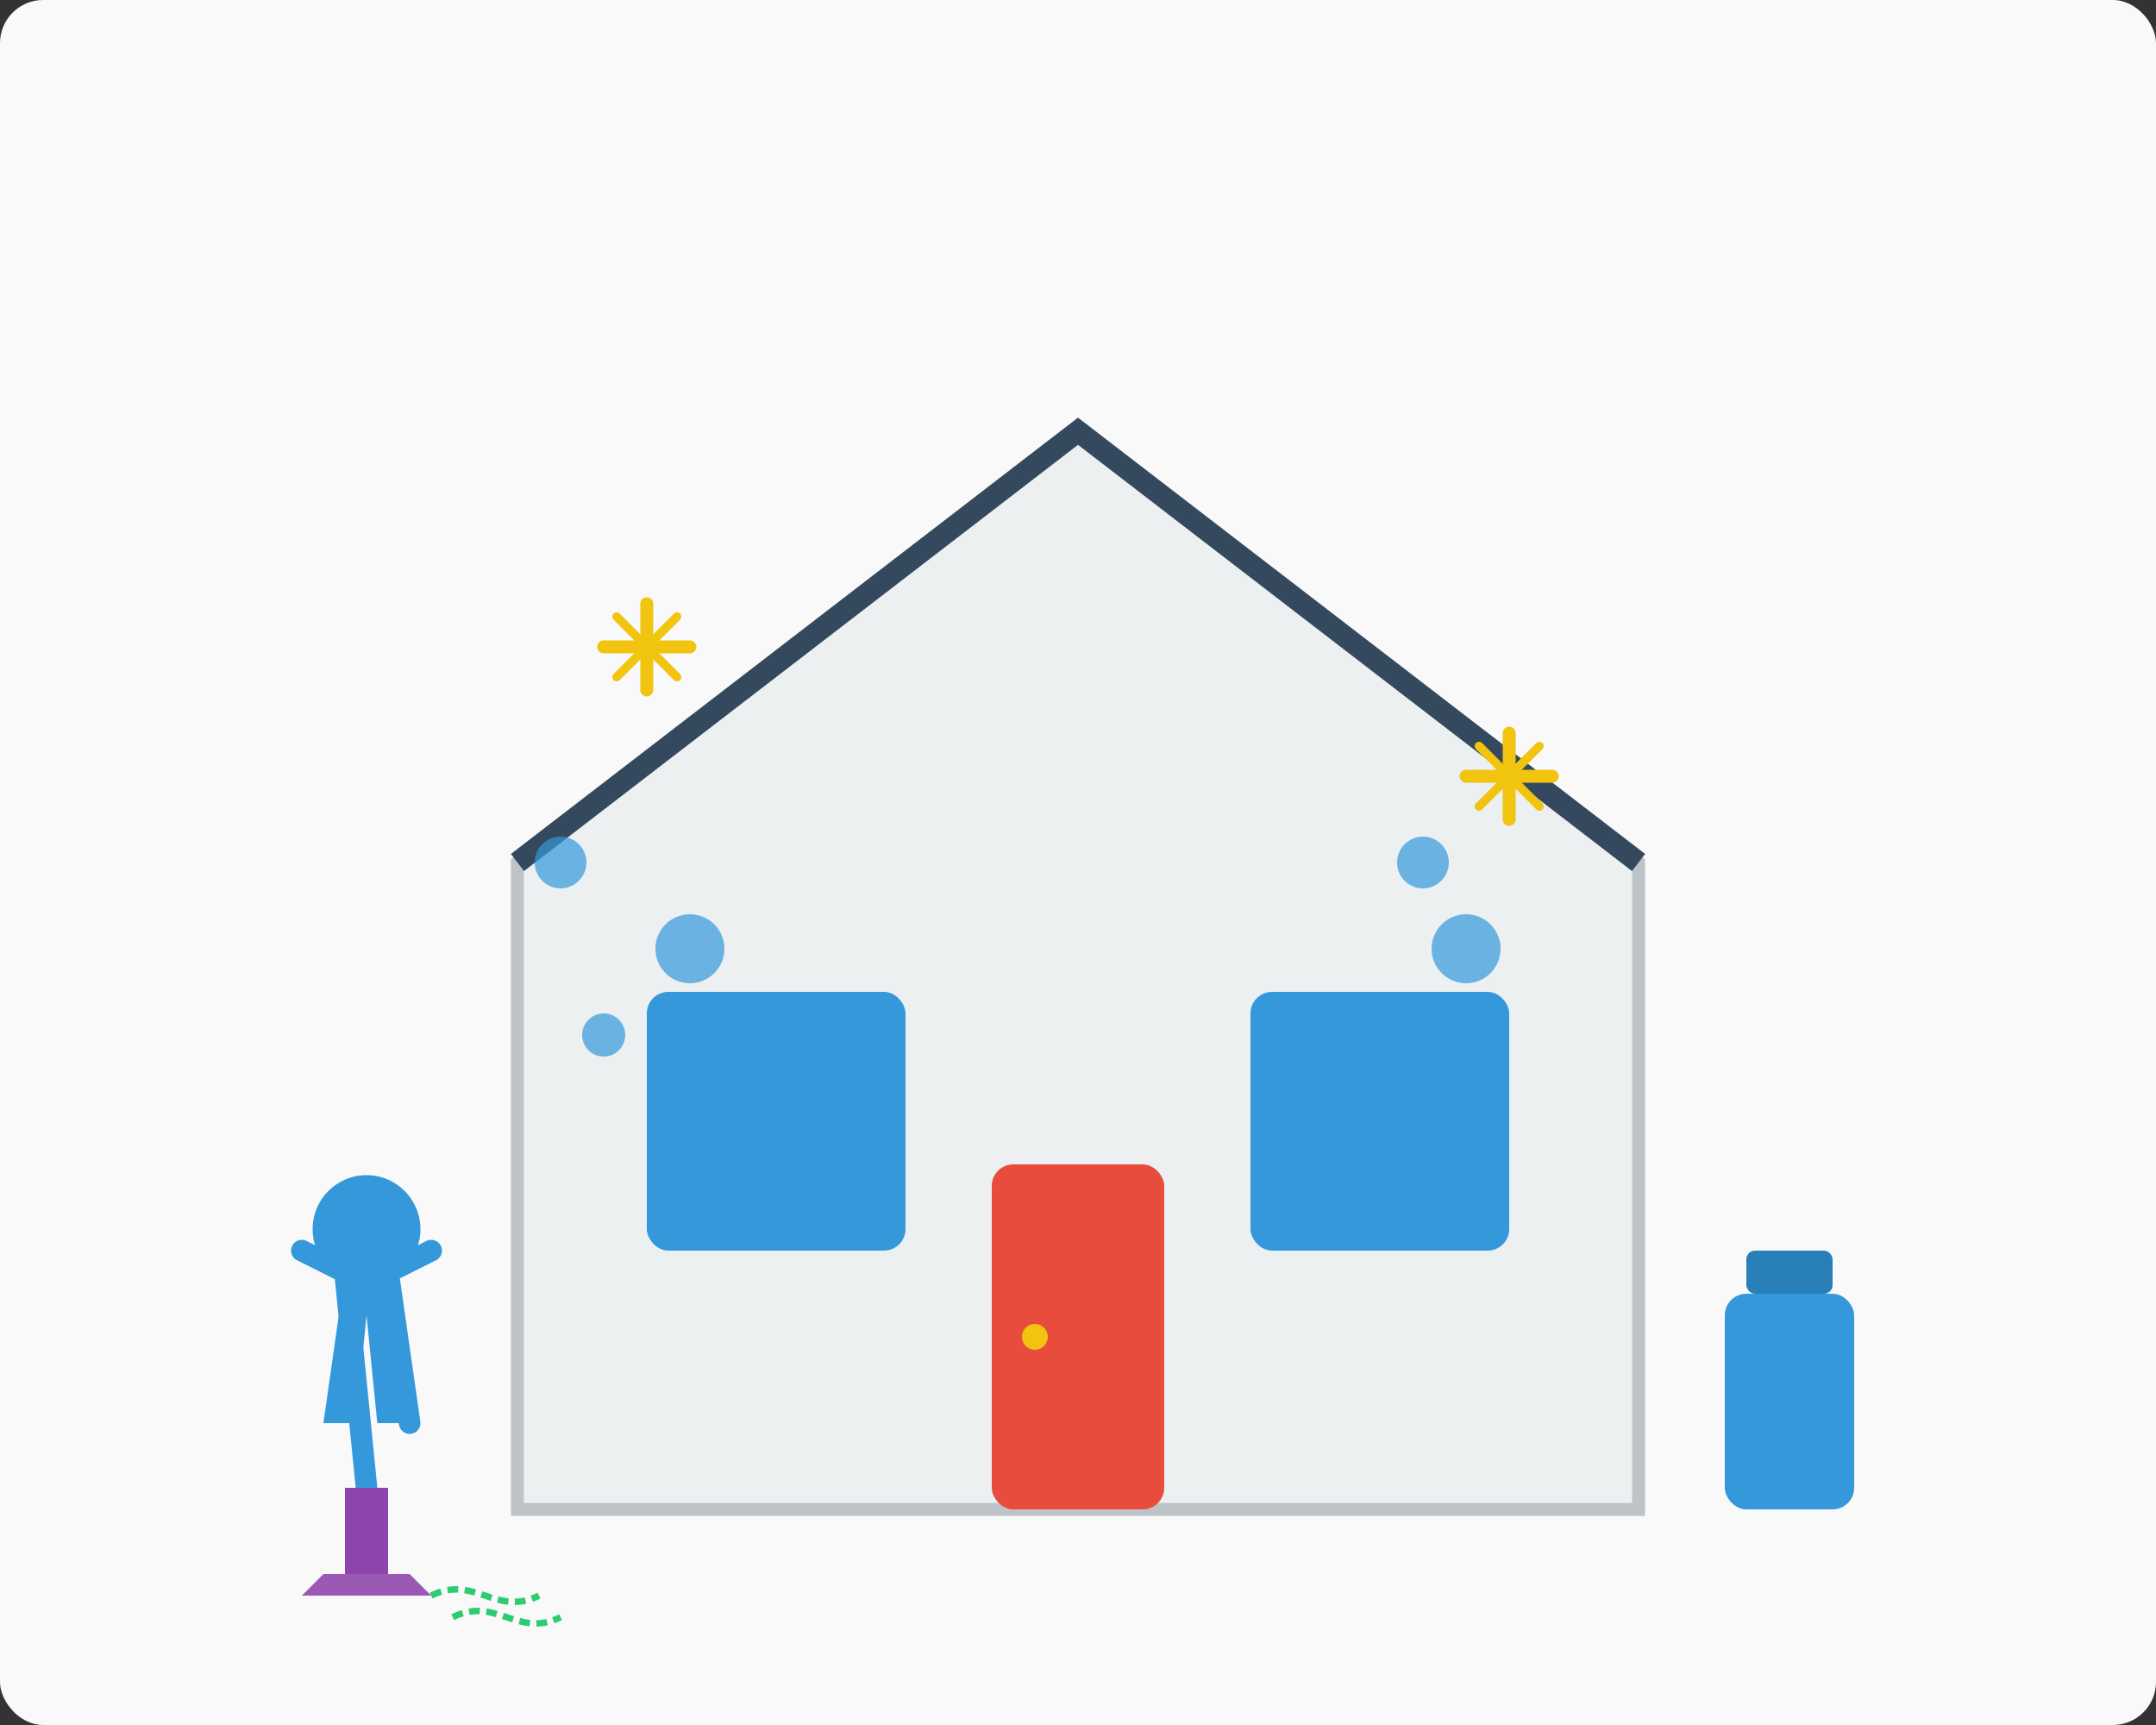 <?xml version="1.0" encoding="UTF-8"?>
<svg width="500" height="400" viewBox="0 0 500 400" xmlns="http://www.w3.org/2000/svg">
  <rect x="0" y="0" width="500" height="400" fill="#333333" stroke="none"/>
  <!-- Background -->
  <rect x="0" y="0" width="500" height="400" fill="#f9f9f9" rx="10" ry="10"/>
  
  <!-- House shape -->
  <path d="M120,200 L250,100 L380,200 L380,350 L120,350 Z" fill="#ecf0f1" stroke="#bdc3c7" stroke-width="3"/>
  
  <!-- Windows -->
  <rect x="150" y="230" width="60" height="60" fill="#3498db" rx="5" ry="5"/>
  <rect x="290" y="230" width="60" height="60" fill="#3498db" rx="5" ry="5"/>
  
  <!-- Door -->
  <rect x="230" y="270" width="40" height="80" fill="#e74c3c" rx="5" ry="5"/>
  <circle cx="240" cy="310" r="3" fill="#f1c40f"/>
  
  <!-- Roof -->
  <path d="M120,200 L250,100 L380,200" fill="none" stroke="#34495e" stroke-width="5"/>
  
  <!-- Cleaning person silhouette -->
  <g transform="translate(60, 270) scale(0.5)">
    <!-- Body -->
    <circle cx="50" cy="30" r="25" fill="#3498db"/>
    <path d="M40,50 L30,120 L45,120 L50,70 L55,120 L70,120 L60,50" fill="#3498db"/>
    
    <!-- Arms and cleaning tool -->
    <path d="M20,40 L40,50 L50,150" fill="none" stroke="#3498db" stroke-width="10" stroke-linecap="round"/>
    <path d="M80,40 L60,50 L70,120" fill="none" stroke="#3498db" stroke-width="10" stroke-linecap="round"/>
    <rect x="40" y="150" width="20" height="40" fill="#8e44ad"/>
    <path d="M30,190 L70,190 L80,200 L20,200 Z" fill="#9b59b6"/>
    
    <!-- Cleaning motion lines -->
    <path d="M80,200 C100,190 110,210 130,200" stroke="#2ecc71" stroke-width="3" fill="none" stroke-dasharray="5,3"/>
    <path d="M90,210 C110,200 120,220 140,210" stroke="#2ecc71" stroke-width="3" fill="none" stroke-dasharray="5,3"/>
  </g>
  
  <!-- Sparkle elements indicating cleanliness -->
  <g transform="translate(150, 150)">
    <path d="M0,-10 L0,10 M-10,0 L10,0" stroke="#f1c40f" stroke-width="3" stroke-linecap="round"/>
    <path d="M-7,-7 L7,7 M-7,7 L7,-7" stroke="#f1c40f" stroke-width="2" stroke-linecap="round"/>
  </g>
  <g transform="translate(350, 180)">
    <path d="M0,-10 L0,10 M-10,0 L10,0" stroke="#f1c40f" stroke-width="3" stroke-linecap="round"/>
    <path d="M-7,-7 L7,7 M-7,7 L7,-7" stroke="#f1c40f" stroke-width="2" stroke-linecap="round"/>
  </g>
  
  <!-- Cleaning bubbles -->
  <circle cx="140" cy="240" r="5" fill="#3498db" opacity="0.7"/>
  <circle cx="160" cy="220" r="8" fill="#3498db" opacity="0.7"/>
  <circle cx="130" cy="200" r="6" fill="#3498db" opacity="0.7"/>
  <circle cx="320" cy="240" r="5" fill="#3498db" opacity="0.7"/>
  <circle cx="340" cy="220" r="8" fill="#3498db" opacity="0.7"/>
  <circle cx="330" cy="200" r="6" fill="#3498db" opacity="0.7"/>
  
  <!-- Cleaning product -->
  <rect x="400" y="300" width="30" height="50" fill="#3498db" rx="5" ry="5"/>
  <rect x="405" y="290" width="20" height="10" fill="#2980b9" rx="2" ry="2"/>
</svg>